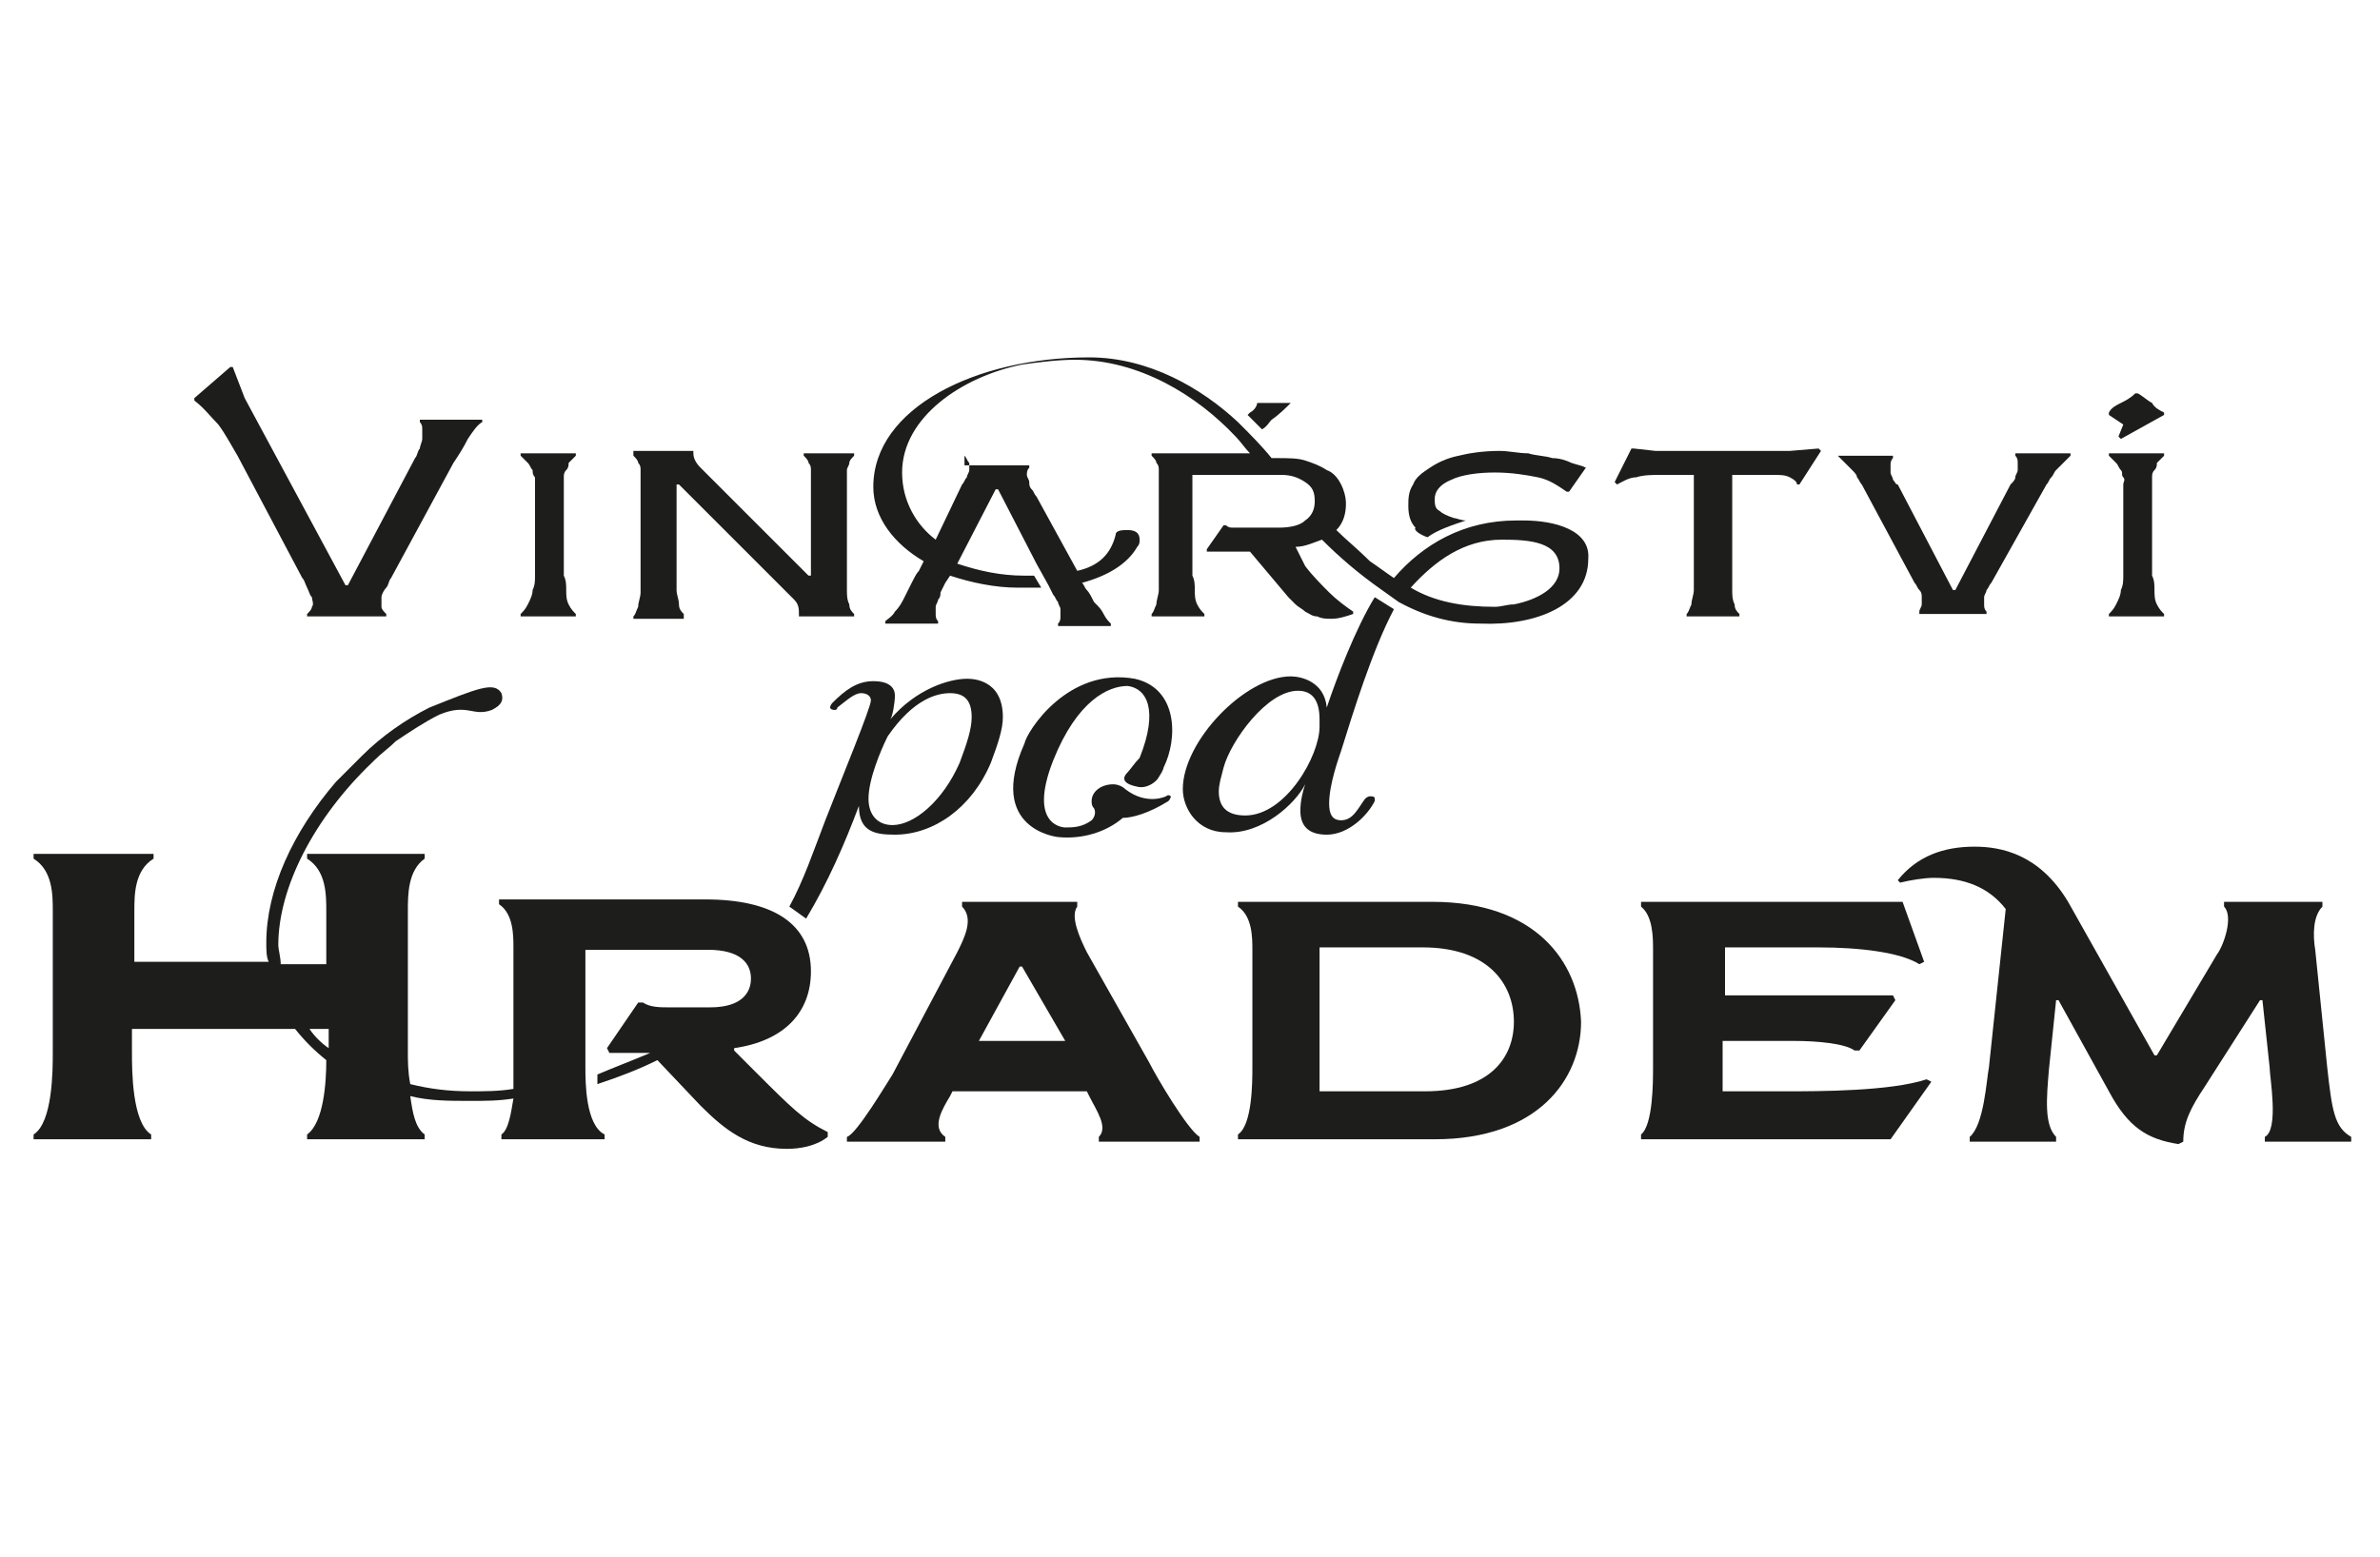 <svg xmlns="http://www.w3.org/2000/svg" xmlns:xlink="http://www.w3.org/1999/xlink" id="Layer_1" x="0px" y="0px" viewBox="0 0 99.2 64.9" xml:space="preserve"><g>	<path fill="#1D1D1B" d="M47,32.2c-0.3,0.3-0.1,0.5,0.4,0.6c0.4,0.1,0.8-0.2,0.9-0.4c0.2-0.3,0.2-0.4,0.2-0.4   c0.6-1.2,0.6-3.3-1.2-3.7c-2.8-0.5-4.5,2.2-4.6,2.7c-1.6,3.6,1.4,3.9,1.4,3.9c1,0.1,2-0.2,2.7-0.8c0.4,0,1.1-0.2,1.9-0.7   c0,0,0.1-0.1,0.1-0.2c-0.1-0.1-0.2,0-0.2,0s-0.8,0.4-1.7-0.3c-0.1-0.1-0.3-0.2-0.5-0.2c-0.5,0-0.9,0.3-0.9,0.7c0,0.1,0,0.2,0.1,0.3   c0.1,0.2,0,0.4-0.1,0.5c-0.4,0.3-0.8,0.3-1.1,0.3c0,0-1.6,0-0.5-2.8c1-2.5,2.3-3.1,3.1-3.1c0.8,0.1,1.3,1,0.5,3   C47.3,31.8,47.1,32.1,47,32.2"></path>	<path fill="#1D1D1B" d="M54.4,32.7L54.4,32.7c-0.1,0.3-0.2,0.7-0.2,1.1c0,0.6,0.3,1,1.1,1c0.9,0,1.7-0.8,2-1.4c0,0,0-0.1,0-0.1   c0-0.1-0.1-0.1-0.2-0.1c-0.1,0-0.2,0.1-0.2,0.1c-0.3,0.4-0.5,0.9-1,0.9c-0.4,0-0.5-0.3-0.5-0.7c0-0.8,0.4-1.9,0.5-2.2   c0.5-1.6,1.3-4.2,2.2-5.9l-0.8-0.5c-0.8,1.3-1.6,3.4-2,4.6c-0.1-1.1-1.1-1.3-1.5-1.3c-1.9,0-4.5,2.7-4.5,4.7c0,0.8,0.6,1.8,1.8,1.8   C52.6,34.8,54,33.5,54.4,32.7 M51.9,34c-0.8,0-1.1-0.4-1.1-1c0-0.3,0.1-0.6,0.2-1c0.3-1.1,1.8-3.2,3.1-3.2c0.6,0,0.9,0.4,0.9,1.2   v0.3C55,31.5,53.6,34,51.9,34"></path>	<path fill="#1D1D1B" d="M36.4,28.4c-0.7,0-1.2,0.4-1.7,0.9c0,0-0.1,0.1-0.1,0.2c0,0,0,0.1,0.2,0.1c0,0,0.1,0,0.1-0.1   c0.4-0.3,0.7-0.6,1-0.6c0.2,0,0.4,0.1,0.4,0.3c0,0.3-1.2,3.2-1.9,5c-0.5,1.3-0.9,2.5-1.5,3.6l0.7,0.5c0.9-1.5,1.6-3.1,2.2-4.7h0   c0,1.1,0.7,1.2,1.5,1.2c1.6,0,3.2-1.1,4-3c0.3-0.8,0.5-1.4,0.5-1.9c0-1.6-1.3-1.6-1.5-1.6c-0.7,0-2.1,0.4-3.2,1.7h0   c0.1-0.1,0.2-0.7,0.2-1C37.3,28.7,37.1,28.4,36.4,28.4 M39.6,28.9c0.6,0,0.9,0.3,0.9,1c0,0.5-0.2,1.1-0.5,1.9   c-0.7,1.6-1.9,2.6-2.8,2.6c-0.6,0-1-0.4-1-1.1c0-0.8,0.5-2,0.8-2.6C38.1,29.1,39.1,28.9,39.6,28.9"></path>	<path fill="#1D1D1B" d="M63.5,21.7h-0.3c-2.2,0-3.9,1-5.1,2.4c-0.3-0.2-0.7-0.5-1-0.7c-0.5-0.5-1-0.9-1.4-1.3   c0.3-0.3,0.4-0.7,0.4-1.1c0-0.3-0.1-0.6-0.2-0.8c-0.1-0.2-0.3-0.5-0.6-0.6c-0.3-0.2-0.6-0.3-0.9-0.4c-0.3-0.1-0.7-0.1-1.2-0.1h-0.2   c-0.4-0.5-0.9-1-1.4-1.5c-1.5-1.4-3.7-2.7-6.2-2.7c-4.7,0-9,2.1-9,5.4c0,1.3,0.9,2.4,2.1,3.1l-0.2,0.4c-0.1,0.1-0.2,0.3-0.3,0.5   c-0.1,0.2-0.2,0.4-0.3,0.6c-0.1,0.2-0.2,0.4-0.4,0.6c-0.1,0.2-0.3,0.3-0.4,0.4v0.1h2.2v-0.1c-0.1-0.1-0.1-0.2-0.1-0.3   c0-0.1,0-0.2,0-0.3c0-0.1,0.1-0.2,0.1-0.3c0.1-0.1,0.1-0.2,0.1-0.3l0.2-0.4l0.2-0.3c0.9,0.3,1.9,0.5,2.8,0.5c0.4,0,0.7,0,1,0   l-0.3-0.5c-0.1,0-0.3,0-0.4,0c-1,0-1.9-0.2-2.8-0.5l1.6-3.1h0.1l1.6,3.1l0.5,0.9l0.2,0.4c0.1,0.1,0.1,0.2,0.2,0.3   c0,0.1,0.1,0.2,0.1,0.3c0,0.1,0,0.2,0,0.3c0,0.1,0,0.2-0.1,0.3v0.1h2.2v-0.1c-0.1-0.1-0.2-0.2-0.3-0.4c-0.1-0.2-0.2-0.3-0.4-0.5   c-0.1-0.2-0.2-0.4-0.3-0.5c-0.1-0.1-0.1-0.2-0.2-0.3c1.1-0.3,1.9-0.8,2.3-1.5c0.1-0.1,0.1-0.2,0.1-0.3c0-0.3-0.2-0.4-0.5-0.4   c-0.2,0-0.5,0-0.5,0.2c-0.2,0.8-0.7,1.3-1.6,1.5l-1.7-3.1c-0.1-0.1-0.1-0.2-0.2-0.3c-0.1-0.1-0.1-0.2-0.1-0.3   c0-0.1-0.1-0.2-0.1-0.3c0-0.1,0-0.2,0.1-0.3v-0.1h-2.7V19c0.1,0.1,0.1,0.2,0.2,0.3c0,0.1,0,0.2,0,0.3c0,0.1-0.1,0.2-0.1,0.3   c-0.1,0.1-0.1,0.2-0.2,0.3L39,22.5c-0.8-0.6-1.4-1.6-1.4-2.8c0-2.3,2.5-4,5-4.5c0.7-0.1,1.5-0.2,2.2-0.2c2.7,0,5.1,1.5,6.7,3.2   c0.2,0.2,0.4,0.5,0.6,0.7H48V19c0.1,0.1,0.2,0.2,0.2,0.3c0.1,0.1,0.1,0.2,0.1,0.3c0,0.1,0,0.2,0,0.3c0,0.1,0,0.2,0,0.3v3.4   c0,0.1,0,0.2,0,0.4c0,0.2,0,0.4,0,0.6c0,0.2-0.1,0.4-0.1,0.6c-0.1,0.2-0.1,0.3-0.2,0.4v0.1h2.2v-0.1c-0.1-0.1-0.2-0.2-0.3-0.4   c-0.1-0.2-0.1-0.4-0.1-0.6c0-0.2,0-0.4-0.1-0.6c0-0.2,0-0.3,0-0.4v-3.8h3.7c0.4,0,0.7,0.1,1,0.3c0.3,0.2,0.4,0.4,0.4,0.8   c0,0.3-0.1,0.6-0.4,0.8c-0.2,0.2-0.6,0.3-1.1,0.3h-1.9c-0.1,0-0.2,0-0.3-0.1h-0.1l-0.7,1l0,0.1h1.8l1.6,1.9   c0.1,0.1,0.2,0.2,0.3,0.3c0.1,0.1,0.3,0.2,0.4,0.3c0.2,0.1,0.3,0.2,0.5,0.2c0.2,0.1,0.4,0.1,0.6,0.1c0.3,0,0.6-0.1,0.9-0.2v-0.1   c-0.3-0.2-0.7-0.5-1-0.8c-0.3-0.3-0.7-0.7-1-1.1L54,22.8l0,0c0.4,0,0.8-0.2,1.1-0.3c0.7,0.7,1.5,1.4,2.5,2.1l0.7,0.5   c1.1,0.6,2.2,0.9,3.4,0.9c2.4,0.1,4.5-0.8,4.5-2.7C66.3,22.1,64.8,21.7,63.5,21.7 M63.1,25.2c-0.3,0-0.5,0.1-0.8,0.1   c-1.3,0-2.5-0.2-3.5-0.8c1-1.1,2.2-2,3.8-2c1.2,0,2.4,0.1,2.4,1.2C65,24.5,64.1,25,63.1,25.2"></path>	<path fill="#1D1D1B" d="M9.1,17.7c0.3,0.4,0.5,0.8,0.8,1.3l2.7,5.1c0.1,0.1,0.1,0.2,0.2,0.4s0.1,0.3,0.2,0.4c0,0.1,0.1,0.3,0,0.4   c0,0.1-0.1,0.2-0.2,0.3v0.1h3.3v-0.1c-0.1-0.1-0.2-0.2-0.2-0.3c0-0.1,0-0.3,0-0.4c0-0.1,0.1-0.3,0.2-0.4c0.1-0.1,0.1-0.3,0.2-0.4   l2.6-4.8c0.2-0.3,0.4-0.6,0.6-1c0.2-0.3,0.4-0.6,0.6-0.7v-0.1h-2.6v0.1c0.1,0.1,0.1,0.2,0.1,0.3c0,0.1,0,0.3,0,0.4   c0,0.1-0.1,0.3-0.1,0.4c-0.1,0.1-0.1,0.3-0.2,0.4l-2.8,5.3h-0.1l-4.2-7.8l-0.5-1.3H9.6l-1.5,1.3v0.1C8.5,17,8.8,17.4,9.1,17.7"></path>	<path fill="#1D1D1B" d="M24,25.6c-0.1-0.1-0.2-0.2-0.3-0.4c-0.1-0.2-0.1-0.4-0.1-0.6c0-0.2,0-0.4-0.1-0.6c0-0.2,0-0.3,0-0.4v-3.4   c0-0.1,0-0.2,0-0.3c0-0.1,0-0.2,0.1-0.3s0.1-0.2,0.1-0.3c0.1-0.1,0.2-0.2,0.3-0.3v-0.1h-2.3V19c0.1,0.1,0.2,0.2,0.3,0.3   c0.1,0.1,0.1,0.2,0.2,0.3c0,0.1,0,0.2,0.1,0.3c0,0.1,0,0.2,0,0.3v3.4c0,0.1,0,0.2,0,0.4c0,0.2,0,0.4-0.1,0.6c0,0.2-0.1,0.4-0.2,0.6   c-0.1,0.2-0.2,0.3-0.3,0.4v0.1H24V25.6"></path>	<path fill="#1D1D1B" d="M28.5,25.6c-0.1-0.1-0.2-0.2-0.2-0.4c0-0.2-0.1-0.4-0.1-0.6c0-0.2,0-0.4,0-0.6c0-0.2,0-0.3,0-0.4v-3.4h0.1   l4.2,4.2c0.2,0.2,0.4,0.4,0.6,0.6c0.2,0.2,0.2,0.4,0.2,0.6v0.1h2.3v-0.1c-0.1-0.1-0.2-0.2-0.2-0.4c-0.1-0.2-0.1-0.4-0.1-0.6   c0-0.2,0-0.4,0-0.6c0-0.2,0-0.3,0-0.4v-3.4c0-0.1,0-0.2,0-0.3c0-0.1,0-0.2,0-0.3c0-0.1,0.1-0.2,0.1-0.3s0.1-0.2,0.2-0.3v-0.1h-2.1   V19c0.1,0.1,0.2,0.2,0.2,0.3c0.1,0.1,0.1,0.2,0.1,0.3c0,0.1,0,0.2,0,0.3c0,0.1,0,0.2,0,0.3v3.8h-0.1l-3.8-3.8   c-0.3-0.3-0.5-0.5-0.7-0.7c-0.2-0.2-0.3-0.4-0.3-0.6v-0.1h-2.5V19c0.1,0.1,0.2,0.2,0.2,0.3c0.1,0.1,0.1,0.2,0.1,0.3   c0,0.1,0,0.2,0,0.4c0,0.1,0,0.2,0,0.3v3.4c0,0.1,0,0.2,0,0.4c0,0.2,0,0.4,0,0.6c0,0.2-0.1,0.4-0.1,0.6c-0.1,0.2-0.1,0.3-0.2,0.4   v0.1h2.1V25.6"></path>	<path fill="#1D1D1B" d="M70.6,19.8v3.8c0,0.1,0,0.2,0,0.4c0,0.2,0,0.4,0,0.6c0,0.2-0.1,0.4-0.1,0.6c-0.1,0.2-0.1,0.3-0.2,0.4v0.1   h2.2v-0.1c-0.1-0.1-0.2-0.2-0.2-0.4c-0.1-0.2-0.1-0.4-0.1-0.6c0-0.2,0-0.4,0-0.6c0-0.2,0-0.3,0-0.4v-3.8h1.7c0.3,0,0.5,0,0.7,0.1   c0.2,0.1,0.3,0.2,0.3,0.3h0.1l0.9-1.4l-0.1-0.1l-1.2,0.1H69l-0.9-0.1h-0.1l-0.7,1.4l0.1,0.1c0.2-0.1,0.5-0.3,0.8-0.3   c0.3-0.1,0.7-0.1,1-0.1H70.6"></path>	<path fill="#1D1D1B" d="M76.9,19.3c0.1,0.1,0.2,0.2,0.3,0.3c0.1,0.1,0.2,0.2,0.2,0.3c0.1,0.1,0.1,0.2,0.2,0.3l2.2,4.1   c0.1,0.1,0.1,0.2,0.2,0.3c0.1,0.1,0.1,0.2,0.1,0.3c0,0.1,0,0.2,0,0.3c0,0.1-0.1,0.2-0.1,0.3v0.1h2.8v-0.1c-0.1-0.1-0.1-0.2-0.1-0.3   c0-0.1,0-0.2,0-0.3c0-0.1,0.1-0.2,0.1-0.3c0.1-0.1,0.1-0.2,0.2-0.3l2.3-4.1c0.1-0.1,0.1-0.2,0.2-0.3c0.1-0.1,0.1-0.2,0.2-0.3   c0.1-0.1,0.2-0.2,0.3-0.3c0.1-0.1,0.2-0.2,0.3-0.3v-0.1H84V19c0.1,0.1,0.1,0.2,0.1,0.3c0,0.1,0,0.2,0,0.3c0,0.1-0.1,0.2-0.1,0.3   c0,0.1-0.1,0.2-0.2,0.3l-2.3,4.4h-0.1l-2.3-4.4C79,20.2,79,20.1,78.9,20c0-0.1-0.1-0.2-0.1-0.3c0-0.1,0-0.2,0-0.3   c0-0.1,0-0.2,0.1-0.3v-0.1h-2.3V19C76.7,19.1,76.8,19.2,76.9,19.3"></path>	<path fill="#1D1D1B" d="M90.2,25.6c-0.1-0.1-0.2-0.2-0.3-0.4c-0.1-0.2-0.1-0.4-0.1-0.6c0-0.2,0-0.4-0.1-0.6c0-0.2,0-0.3,0-0.4v-3.4   c0-0.1,0-0.2,0-0.3c0-0.1,0-0.2,0.1-0.3s0.1-0.2,0.1-0.3c0.1-0.1,0.2-0.2,0.3-0.3v-0.1h-2.3V19c0.1,0.1,0.2,0.2,0.3,0.3   c0.1,0.1,0.1,0.2,0.2,0.3s0,0.2,0.1,0.3s0,0.2,0,0.3v3.4c0,0.1,0,0.2,0,0.4c0,0.2,0,0.4-0.1,0.6c0,0.2-0.1,0.4-0.2,0.6   c-0.1,0.2-0.2,0.3-0.3,0.4v0.1h2.3V25.6"></path>	<path fill="#1D1D1B" d="M88.3,18.2l0.1,0.1l1.8-1v-0.1c-0.2-0.1-0.4-0.2-0.5-0.4c-0.2-0.1-0.4-0.3-0.6-0.4H89   c-0.2,0.2-0.4,0.3-0.6,0.4c-0.2,0.1-0.4,0.2-0.5,0.4v0.1l0.6,0.4L88.3,18.2"></path>	<path fill="#1D1D1B" d="M31.5,44.7l-0.9-0.9l0-0.1c2.1-0.3,3.2-1.5,3.2-3.2c0-2-1.6-3-4.4-3h-8.6v0.2c0.6,0.4,0.6,1.3,0.6,1.8v4.9   c0,0.2,0,0.6,0,1c-0.6,0.1-1.2,0.1-1.8,0.1c-0.9,0-1.7-0.1-2.5-0.3C17,44.7,17,44.2,17,43.9V38c0-0.7,0-1.7,0.7-2.2v-0.2h-4.9v0.2   c0.8,0.5,0.8,1.5,0.8,2.2v2.2h-1.9c0-0.3-0.1-0.6-0.1-0.8c0-2.4,1.5-5.3,3.9-7.6l0,0c0,0,0.1-0.1,0.1-0.1c0.3-0.3,0.6-0.5,0.9-0.8   c0.6-0.4,1.2-0.8,1.8-1.1c1.2-0.5,1.4,0.1,2.2-0.2c0.4-0.2,0.5-0.4,0.4-0.7c-0.3-0.5-1-0.2-3,0.6c-1,0.5-2,1.2-2.8,2   c-0.4,0.4-0.9,0.9-1.1,1.1c-1.8,2.1-2.9,4.5-2.9,6.7c0,0.3,0,0.6,0.1,0.8H5.6V38c0-0.7,0-1.7,0.8-2.2v-0.2H1.4v0.2   c0.8,0.5,0.8,1.5,0.8,2.2v5.9c0,0.7,0,2.9-0.8,3.4v0.2h4.9v-0.2c-0.8-0.5-0.8-2.7-0.8-3.4v-1h6.8c0.4,0.5,0.8,0.9,1.3,1.3   c0,0.9-0.1,2.6-0.8,3.1v0.2h4.9v-0.2c-0.4-0.3-0.5-0.9-0.6-1.6c0.8,0.2,1.6,0.2,2.5,0.2c0.6,0,1.2,0,1.8-0.1   c-0.1,0.6-0.2,1.3-0.5,1.5v0.2h4.3v-0.2c-0.8-0.4-0.8-2.2-0.8-2.8v-4.9h5.1c1.4,0,1.8,0.6,1.8,1.2c0,0.6-0.4,1.2-1.7,1.2h-1.7   c-0.4,0-0.8,0-1.1-0.2h-0.2l-1.3,1.9l0.1,0.2h1.7c-0.7,0.3-1.5,0.6-2.2,0.9l0,0.4c0.9-0.3,1.7-0.6,2.5-1l1.8,1.9c1,1,2,1.8,3.6,1.8   c0.5,0,1.2-0.1,1.7-0.5v-0.2C33.5,46.7,33,46.2,31.5,44.7 M12.9,42.9h0.8v0.8C13.4,43.5,13.1,43.2,12.9,42.9"></path>	<path fill="#1D1D1B" d="M47.9,44.3l-2.6-4.6c-0.3-0.6-0.7-1.5-0.4-1.9v-0.2h-4.8v0.2c0.5,0.5,0.1,1.3-0.2,1.9l-2.7,5.1   c-0.2,0.3-1.5,2.5-1.9,2.6v0.2h4.1v-0.2c-0.6-0.4-0.1-1.2,0.2-1.7l0.1-0.2h5.6l0.1,0.2c0.3,0.6,0.8,1.3,0.4,1.7v0.2H50v-0.2   C49.5,47.1,48.2,44.9,47.9,44.3 M40.8,43.4l1.7-3.1h0.1l1.8,3.1H40.8z"></path>	<path fill="#1D1D1B" d="M59.7,37.6h-8.1v0.2c0.6,0.4,0.6,1.3,0.6,1.8v4.9c0,0.6,0,2.4-0.6,2.8v0.2h8.2c4.3,0,6.1-2.5,6.1-4.9   C65.8,40.1,64,37.6,59.7,37.6 M59.4,45.5H55v-6h4.3c2.7,0,3.8,1.5,3.8,3.1C63.1,44.1,62.1,45.5,59.4,45.5"></path>	<path fill="#1D1D1B" d="M74.5,45.5h-2.7v-2.1h3c0.9,0,2.1,0.1,2.5,0.4h0.2l1.5-2.1l-0.1-0.2h-7v-2h3.9c1.7,0,3.4,0.2,4.2,0.7   l0.2-0.1l-0.9-2.5H68.4v0.2c0.5,0.4,0.5,1.3,0.5,1.8v4.9c0,0.6,0,2.4-0.5,2.8v0.2h10.4l1.7-2.4L80.3,45   C78.8,45.5,75.8,45.5,74.5,45.5"></path>	<path fill="#1D1D1B" d="M97,44.5l-0.5-4.9c-0.1-0.6-0.1-1.4,0.3-1.8v-0.2h-4.1v0.2c0.4,0.4,0,1.6-0.3,2l-2.5,4.2h-0.1l-3.6-6.4   c-1.2-2-2.8-2.3-3.9-2.3c-1.3,0-2.4,0.4-3.2,1.4l0.1,0.1c0.4-0.1,1-0.2,1.4-0.2c1.3,0,2.3,0.4,3,1.3l-0.7,6.6   c-0.1,0.5-0.2,2.4-0.8,2.9v0.2h3.6v-0.2c-0.5-0.5-0.4-1.6-0.3-2.8l0.3-2.9h0.1l2.1,3.8c0.8,1.5,1.6,2,2.9,2.2l0.2-0.1   c0-0.8,0.3-1.4,0.9-2.3l2.3-3.6h0.1l0.3,2.8c0,0.4,0.4,2.6-0.2,2.9v0.2h3.6v-0.2C97.3,47,97.2,46.3,97,44.5"></path>	<path fill="#1D1D1B" d="M53,17.5c0.3-0.2,0.6-0.5,0.8-0.7v0h-1.4v0c0,0.1-0.1,0.3-0.3,0.4c0,0-0.1,0.1-0.1,0.1l0.6,0.6   C52.8,17.8,52.9,17.6,53,17.5"></path>	<path fill="#1D1D1B" d="M59.5,22.4c0.4-0.3,1-0.5,1.6-0.7c-0.2,0-0.4-0.1-0.5-0.1c-0.3-0.1-0.5-0.2-0.6-0.3   c-0.2-0.1-0.2-0.3-0.2-0.5c0-0.3,0.2-0.6,0.7-0.8c0.4-0.2,1.1-0.3,1.8-0.3c0.7,0,1.3,0.1,1.8,0.2c0.5,0.1,0.9,0.4,1.2,0.6h0.1   l0.7-1c-0.2-0.1-0.3-0.1-0.6-0.2c-0.2-0.1-0.5-0.2-0.8-0.2c-0.3-0.1-0.7-0.1-1-0.2c-0.4,0-0.8-0.1-1.2-0.1c-0.7,0-1.3,0.1-1.7,0.2   c-0.5,0.1-0.9,0.3-1.2,0.5c-0.3,0.2-0.6,0.4-0.7,0.7c-0.2,0.3-0.2,0.6-0.2,0.9c0,0.4,0.1,0.7,0.3,0.9   C58.9,22.1,59.2,22.3,59.5,22.4"></path></g></svg>
